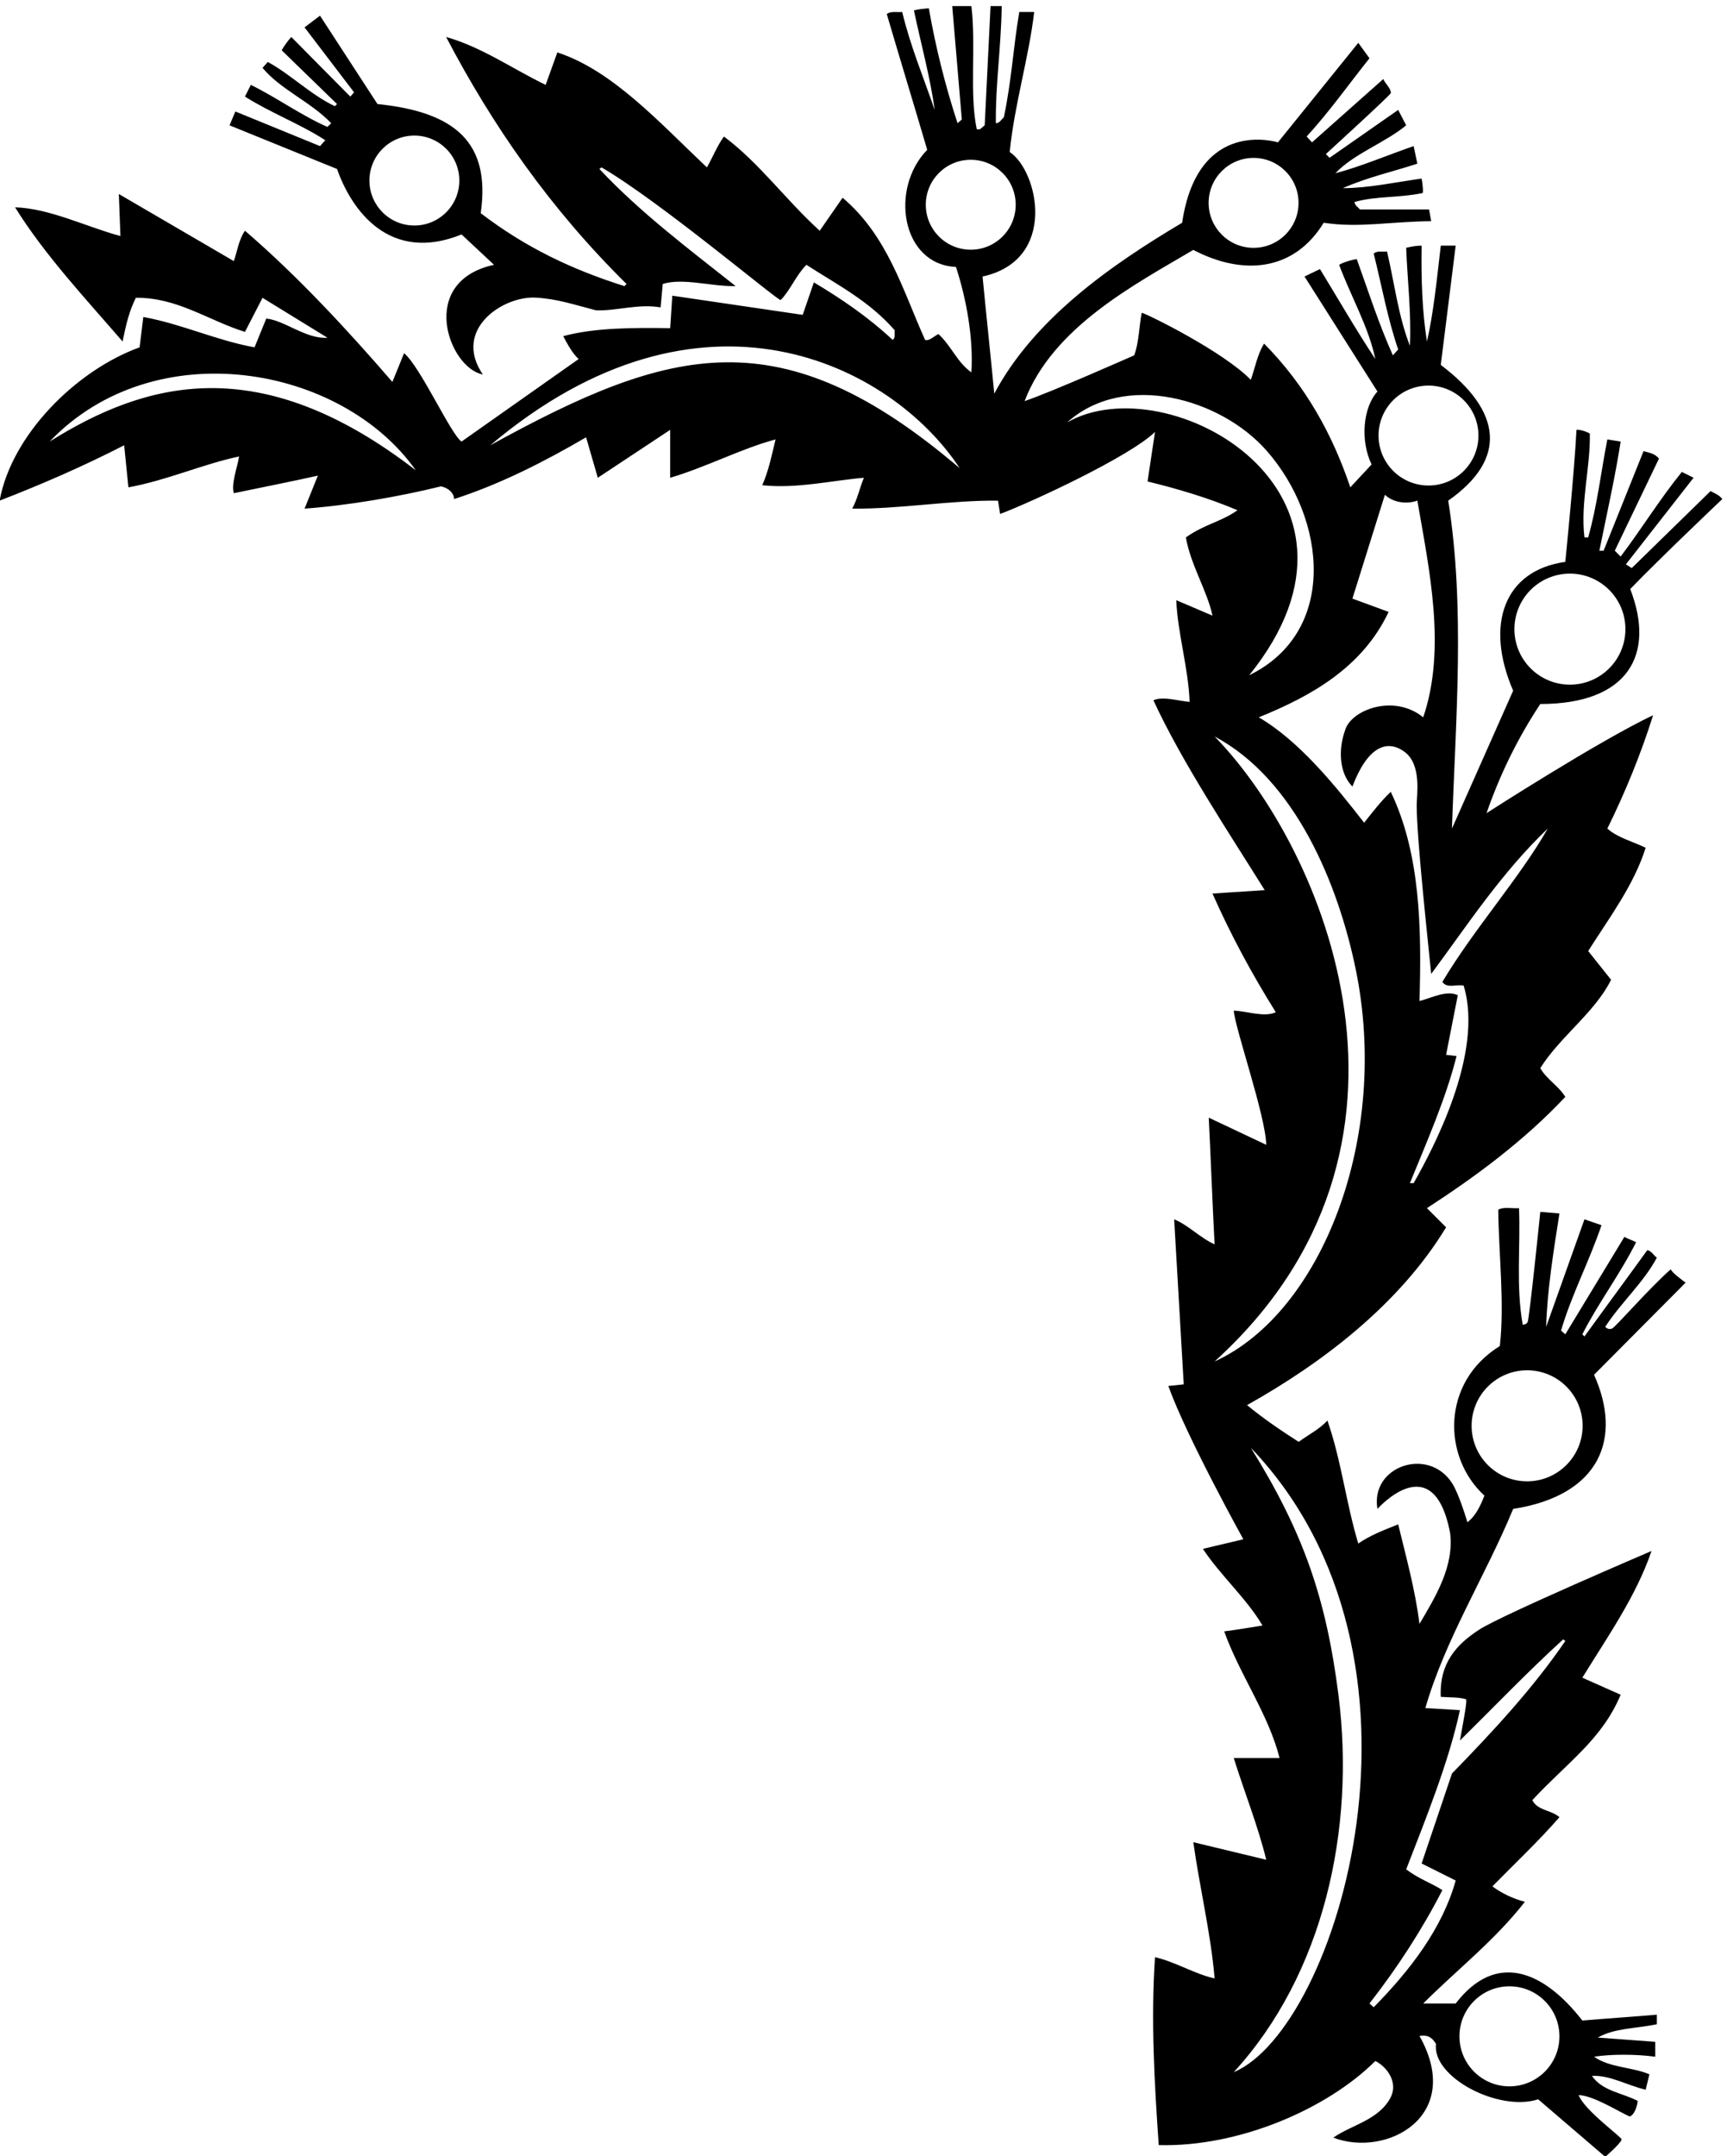 <?xml version="1.0" encoding="UTF-8" standalone="no"?>
<svg xmlns:inkscape="http://www.inkscape.org/namespaces/inkscape" xmlns:sodipodi="http://sodipodi.sourceforge.net/DTD/sodipodi-0.dtd" xmlns="http://www.w3.org/2000/svg" xmlns:svg="http://www.w3.org/2000/svg" version="1.1" id="svg1" width="685.085" height="855.033" viewBox="0 0 685.085 855.033">
  <defs id="defs1"></defs>
  <g id="g1" transform="translate(-60.458,-90.483)">
    <path id="path1" d="m 5437.6,3474.68 c -63.49,-55.55 -164.04,-171.7 -174.51,-176.24 -6.45,-2.79 -13.47,-2.45 -20.73,4.81 46.03,71.43 114.28,131.75 153.97,206.35 -9.53,6.35 -15.88,20.63 -28.57,22.22 -61.91,-85.71 -125.4,-171.43 -187.31,-257.14 l -6.35,6.35 c 47.62,93.65 112.7,179.36 160.32,274.6 -14.28,7.4 -23.01,9.27 -34.92,15.87 l -176.19,-290.47 -12.7,11.11 c 31.75,107.93 84.13,206.35 120.64,314.29 l -50.8,17.46 -114.29,-320.64 c 3.18,109.52 22.23,226.98 39.69,338.1 l -57.14,4.76 c 0,0 -32.58,-319.68 -37.88,-328.9 -2.39,-4.17 -6.61,-7.12 -14.51,-7.61 -20.63,115.87 -6.34,231.75 -11.11,347.62 -20.63,-1.59 -46.03,4.76 -61.9,-4.76 1.58,-134.92 19.05,-279.37 4.76,-406.35 -174.07,-107.34 -172.35,-330.25 -46.03,-446.04 -11.11,-28.57 -25.4,-60.32 -50.79,-79.36 0,0 -24.07,82.89 -45.46,116.26 -70.72,110.35 -244.85,51.28 -222.8,-76.58 0,0 166.15,188.2 216.45,-70.04 13.52,-99.58 -43.22,-191.76 -91.05,-272.82 -12.7,101.58 -39.69,198.41 -63.5,296.83 -39.68,-15.88 -82.54,-31.75 -119.05,-57.15 -36.5,120.64 -50.79,249.21 -92.06,366.67 -25.4,-26.98 -51.07,-38.36 -85.71,-63.49 -52.39,33.33 -107.94,71.43 -153.97,109.52 223.81,125.4 453.97,300.01 593.65,530.16 l -57.14,57.15 c 144.44,93.65 288.89,200 412.7,331.75 -19.05,31.74 -57.15,53.97 -74.6,85.71 58.73,93.66 163.49,166.67 211.11,263.5 l -68.26,85.71 c 63.49,100 136.51,196.83 171.43,307.94 -39.68,19.05 -84.12,30.16 -114.28,57.14 53.97,109.53 100,222.23 136.5,338.1 -166.66,-79.36 -496.82,-292.06 -496.82,-292.06 39.68,114.28 92.06,222.22 160.32,325.4 261.63,0 344.32,146.68 268.25,342.86 88.89,92.06 274.61,268.25 274.61,268.25 -9.53,12.7 -23.81,17.46 -34.93,23.81 l -235.14,-229.6 -17.46,11.11 201.81,258.18 -34.92,17.45 c -66.66,-82.54 -119.05,-168.25 -182.54,-252.38 l -17.46,17.46 131.75,274.61 c -12.7,15.87 -30.16,17.46 -46.04,22.22 L 5237.6,5617.55 h -12.7 c 26.96,131.73 47.63,223.81 63.49,325.4 -12.7,1.59 -21.43,3.72 -39.68,6.35 -19.05,-96.83 -30.16,-196.83 -57.15,-292.07 h -11.11 c -12.48,103 18,209.07 16.01,309.16 -0.04,1.72 -25.53,13.07 -39.82,11.48 -6.35,-126.98 -33.33,-393.65 -33.33,-393.65 -182.03,-25.49 -240.92,-186.45 -155.56,-384.13 l -182.54,-411.12 c 11.11,326.99 39.68,660.33 -11.11,977.79 177.11,123.98 161.1,266.15 -22.22,404.76 l 44.44,355.56 h -44.44 c -11.12,-95.76 -21.94,-203.44 -41.27,-285.71 -14.29,90.47 -17.46,185.71 -15.88,285.71 -17.46,0 -31.74,-3.17 -46.03,-6.35 3.18,-90.47 15.88,-196.82 11.11,-292.06 -34.92,88.89 -46.03,187.3 -68.25,280.95 -12.7,-1.58 -30.16,3.18 -39.68,-6.35 23.81,-95.23 41.27,-193.65 73.01,-285.72 l -15.87,-17.45 c -41.99,93.3 -73.31,191.18 -107.4,286.17 -0.71,1.96 -37.32,-6.53 -52.92,-16.33 34.92,-93.65 88.89,-187.3 107.94,-280.96 -58.73,88.9 -112.7,182.55 -165.08,268.26 l -46.04,-22.22 217.47,-342.86 c -43.21,-47.53 -51.82,-146.3 -17.46,-217.46 l -63.49,-68.26 c -52.39,155.56 -131.75,301.59 -257.15,428.58 -20.64,-33.34 -26.98,-73.02 -39.68,-107.94 -81.22,83.31 -303.18,193.65 -325.4,200 -7.94,-42.86 -7.94,-87.3 -22.22,-126.98 0,0 -250.8,-111.12 -326.99,-136.51 84.13,220.63 328.57,347.62 503.18,450.79 146.94,-76.97 299.58,-64.87 388.89,80.96 106.35,-15.88 192.06,3.17 320.63,4.76 l -6.34,34.92 h -206.35 c -4.77,6.35 -15.88,12.7 -15.88,22.22 64.13,18.33 131.2,11.68 202.62,26.69 2.83,0.59 0.83,26.49 -2.62,43.16 -79.36,-11.12 -160.31,-28.58 -234.92,-28.58 71.43,31.75 149.21,49.21 222.23,73.02 l -11.11,52.38 c -77.78,-26.98 -160.32,-61.91 -233.34,-80.95 55.55,58.73 147.62,90.47 211.11,142.86 l -23.81,46.03 -204.76,-142.86 -11.11,11.11 c 0,0 193.58,176.64 193.92,181.97 0.88,14.03 -17.89,29.19 -22.49,41.84 l -212.7,-188.89 -15.87,17.46 c 68.25,74.61 125.39,155.56 187.3,233.34 l -33.34,46.03 -239.68,-296.83 c 0,0 -239.08,76.4 -285.71,-239.68 -211.12,-125.4 -441.28,-285.72 -560.33,-509.53 -11.11,115.87 -23.81,233.33 -34.92,349.21 225.05,49.32 166.58,314.35 80.95,371.43 14.29,142.86 57.15,280.96 73.02,417.46 h -44.44 c -19.04,-113.22 -22,-197.9 -46.03,-314.28 -7.94,-6.35 -12.7,-17.47 -23.82,-17.47 -1.58,112.7 15.63,225.94 17.46,349.22 h -33.33 l -17.46,-355.56 c -7.93,-4.77 -12.7,-15.88 -23.81,-11.11 -22.22,107.93 -1.59,247.61 -15.87,366.67 h -57.14 l 28.57,-338.1 -12.7,-11.12 c -36.51,111.12 -65.08,225.4 -85.72,342.86 -15.87,-1.58 -29.63,-2.63 -44.44,-6.34 20.63,-98.42 49.2,-201.59 61.9,-296.83 -33.33,96.82 -73.02,192.06 -96.82,292.06 -15.88,-1.58 -34.92,3.18 -46.04,-6.35 39.69,-134.92 80.96,-269.84 120.64,-404.76 -112.78,-115.53 -76.92,-341.84 85.72,-349.21 31.74,-96.82 52.37,-214.29 46.03,-314.29 -42.86,30.16 -58.73,77.78 -98.42,114.29 -12.69,-6.35 -28.57,-22.22 -39.68,-17.46 -66.66,147.62 -111.11,309.53 -246.03,423.81 l -68.26,-98.41 c -101.59,92.06 -179.36,201.59 -285.71,280.95 -20.64,-28.57 -33.34,-61.9 -50.8,-92.06 -141.27,133.33 -280.95,288.89 -446.03,342.86 l -34.92,-96.83 c -98.41,47.62 -190.48,112.7 -296.83,142.86 138.1,-263.49 309.52,-511.12 538.1,-736.51 l -6.35,-6.35 c -155.56,49.2 -293.65,114.28 -428.58,217.46 30.4,210.8 -76.26,301.88 -307.93,325.4 L 1409,7212.8 l -46.04,-34.92 147.62,-193.65 -11.11,-12.7 -176.19,177.78 c -11.11,-12.7 -20.65,-25.92 -28.57,-39.68 l 165.08,-160.32 -6.35,-6.35 c -71.43,33.33 -130.16,93.65 -200,131.75 l -15.87,-17.46 c 53.97,-65.09 144.44,-101.59 204.76,-165.09 l -11.11,-11.11 c -79.37,34.93 -150.79,87.31 -228.58,125.4 l -17.46,-34.92 c 77.78,-49.21 163.5,-80.95 239.69,-130.16 l -15.87,-17.46 -252.39,103.18 -17.46,-41.27 320.64,-130.16 c 43.58,-124.04 157.42,-281.67 371.43,-195.24 l 96.83,-90.48 c -229.8,-50.01 -135.05,-307.92 -33.34,-326.99 -91.56,133.82 60.17,235.34 159.15,229.08 65.7,-4.15 112.41,-20.89 177.76,-37.63 59.2,-2.99 127.11,20.37 193.26,8.55 l 6.35,69.85 c 60.31,19.04 144.44,-7.94 217.46,-6.35 -138.1,109.52 -282.55,217.46 -406.35,349.21 l 6.34,4.76 c 174.61,-101.59 522.88,-395.6 534.25,-395.57 28.05,27.87 45.8,74.02 76.87,105.09 90.48,-58.73 185.72,-106.35 263.5,-195.24 -1.59,-9.52 3.17,-22.22 -6.35,-28.57 -73.02,68.25 -152.39,122.22 -234.93,171.43 l -33.33,-96.83 -388.89,57.15 -6.35,-96.83 c -109.53,1.59 -225.4,1.59 -319.05,-23.81 12.7,-23.81 26.98,-50.79 46.03,-68.26 l -349.21,-246.03 c -31.74,20.64 -122.22,222.23 -171.43,263.5 l -34.92,-85.72 c -130.16,150.8 -282.54,315.88 -439.69,450.8 -19.04,-26.99 -23.26,-63.77 -33.33,-90.48 l -342.858,200 4.762,-125.39 c -104.762,28.57 -211.113,82.53 -314.289,85.71 88.89,-142.86 211.113,-273.02 320.637,-400 10.839,51.31 19.046,88.88 39.683,130.16 123.809,1.58 217.465,-68.26 325.395,-101.59 l 52.39,101.59 193.65,-119.05 c -63.49,-4.77 -128.58,52.38 -182.54,57.14 l -34.92,-85.71 c -114.29,20.63 -217.463,69.84 -331.752,90.47 l -11.11,-90.47 c -192.066,-69.85 -382.543,-263.5 -417.464,-457.15 126.984,49.2 250.793,103.17 371.429,165.08 l 12.7,-125.4 c 114.285,20.64 223.817,69.85 330.157,92.07 -6.34,-36.51 -23.81,-80.96 -15.87,-109.53 84.13,17.46 173.02,34.92 250.79,52.38 l -39.68,-98.41 c 131.75,9.52 284.37,36.23 406.59,66.39 27.78,-5.8 39.74,-24.84 39.45,-37.82 138.09,44.44 271.43,112.7 393.65,184.13 l 34.92,-120.63 215.88,142.85 v -142.85 c 107.94,31.74 212.7,87.3 314.28,114.28 -11.1,-46.03 -20.63,-93.65 -39.68,-136.51 101.59,-11.11 209.53,14.29 303.18,22.23 -12.7,-30.16 -19.05,-63.5 -34.92,-92.07 141.27,-1.59 293.65,25.4 434.92,23.81 l 6.35,-39.69 c 96.83,36.52 386.27,171.22 461.91,244.45 l -22.22,-147.62 c 85.71,-20.63 182.54,-49.2 268.25,-85.71 -49.2,-34.92 -96.59,-40.73 -153.97,-80.96 14.29,-82.53 63.5,-158.73 79.37,-233.33 l -107.94,46.03 c 3.18,-93.65 36.51,-204.76 39.69,-303.18 -36.51,3.18 -79.37,17.46 -107.94,4.77 84.13,-182.54 224.05,-393.09 331.99,-566.11 l -155.8,-10.09 c 53.97,-122.22 117.46,-239.68 188.89,-353.97 -34.92,-15.87 -84.13,3.18 -125.4,4.76 3.18,-50.79 95.24,-314.29 96.83,-400 l -171.43,80.95 c 6.35,-126.98 11.11,-258.73 17.46,-377.77 -42.86,19.04 -77.78,57.14 -120.64,74.6 l 28.58,-492.07 -46.04,-4.77 c 55.56,-153.96 223.81,-457.14 223.81,-457.14 l -120.63,-28.57 c 52.38,-79.37 130.16,-147.62 177.78,-228.57 -39.68,-6.35 -76.19,-12.7 -114.29,-17.47 46.04,-128.57 133.34,-249.2 165.08,-377.78 h -136.51 c 31.75,-101.58 73.02,-204.76 96.83,-303.17 l -217.46,52.38 c 19.04,-136.51 52.38,-273.02 63.49,-406.35 -61.91,14.28 -115.88,49.21 -177.78,63.49 -12.7,-187.3 -1.59,-377.78 11.11,-560.319 239.69,-6.352 503.03,108.09 646.04,250.789 34.92,-17.46 68.25,-63.49 46.03,-107.93 -34.92,-68.258 -117.46,-82.543 -171.43,-120.64 159.13,-60.469 391.54,63.8 257.15,303.18 27.04,4.83 39.39,-7.38 49.2,-23.77 -12.34,-98.95 187.03,-203.352 304.77,-165.13 l 200,-171.421 c 0,0 45.17,38.398 48.91,51.664 1.81,6.437 -110.61,86.07 -128.28,132.467 44.45,-1.59 118.65,-49.069 152.13,-63.936 15.09,4.688 22.91,32.664 24.06,46.473 -44.44,23.813 -104.76,28.573 -136.5,74.603 52.37,3.17 106.35,-28.57 160.31,-41.27 l 11.12,46.03 c -52.39,22.22 -117.47,19.05 -165.08,52.38 49.2,7.94 125.39,7.94 182.54,0 v 44.45 l -171.43,12.69 c 50.79,28.58 110.59,26.18 176.19,39.69 v 28.57 c -73.02,-6.35 -147.62,-11.11 -222.23,-17.46 -115.08,147.96 -256.9,207.93 -377.78,50.79 h -96.82 c 101.59,101.59 212.7,187.31 303.18,303.18 -34.93,9.52 -66.67,23.81 -96.83,46.03 66.67,68.26 134.92,131.75 200,206.35 -25.4,22.22 -65.08,19.05 -80.96,50.8 104.77,112.7 207.95,180.95 263.5,314.28 l -114.29,50.8 c 76.19,123.81 160.32,242.86 206.35,377.78 0,0 -443.22,-189.31 -512.52,-233.63 -68.36,-43.73 -120.78,-100.4 -116.05,-201.29 32.63,-2.15 52.16,-0.57 74.95,-7.02 5.77,-1.63 -13.04,-94.57 -17.81,-123.14 101.59,100 200,203.17 307.94,301.59 l 6.35,-4.77 c -95.24,-139.68 -214.29,-268.25 -338.1,-395.24 l -90.48,-268.25 101.59,-50.8 c -39.68,-142.85 -136.51,-268.25 -244.44,-377.78 l -12.7,11.11 c 84.12,107.94 157.14,220.64 217.46,338.1 -30.4,19.86 -71.44,33.86 -107.94,61.91 60.32,155.55 126.99,320.63 160.32,474.6 l -103.17,6.35 c 60.31,207.94 179.36,393.66 261.9,593.66 261.36,41 325.73,212.33 241.28,400 L 5482.04,3435 c -15.87,12.7 -35.97,25.93 -44.44,39.68 z m -300.55,2074.5 c 91.42,0 165.54,-74.11 165.54,-165.53 0,-91.42 -74.12,-165.53 -165.54,-165.53 -91.42,0 -165.53,74.11 -165.53,165.53 0,91.42 74.11,165.53 165.53,165.53 z m -943.5,1239.5 c 74.05,0 134.08,-60.03 134.08,-134.08 0,-74.05 -60.03,-134.08 -134.08,-134.08 -74.05,0 -134.08,60.03 -134.08,134.08 0,74.05 60.03,134.08 134.08,134.08 z M 1690.5,6587.12 c -74.05,0 -134.08,60.03 -134.08,134.08 0,74.05 60.03,134.08 134.08,134.08 74.05,0 134.08,-60.03 134.08,-134.08 0,-74.05 -60.03,-134.08 -134.08,-134.08 z M 602.641,5942.95 c 312.554,326.83 869.959,228.9 1092.069,-85.72 -466.69,360.48 -806.116,264.44 -1092.069,85.72 z m 1314.299,-11.11 c 629.68,531.74 1196.92,240.62 1400.01,-68.25 -532.95,454.25 -861.49,364.68 -1400.01,68.25 z m 1433.01,583.13 c -74.05,0 -134.08,60.03 -134.08,134.08 0,74.05 60.03,134.08 134.08,134.08 74.05,0 134.08,-60.03 134.08,-134.08 0,-74.05 -60.03,-134.08 -134.08,-134.08 z m 1365.3,-405.14 c 82.28,0 148.98,-66.7 148.98,-148.98 0,-82.28 -66.7,-148.98 -148.98,-148.98 -82.28,0 -148.98,66.7 -148.98,148.98 0,82.28 66.7,148.98 148.98,148.98 z m -226.87,-635.14 96.83,309.53 c 25.4,-23.81 65.08,-28.57 96.83,-17.46 34.92,-203.18 87.3,-441.28 17.46,-646.04 -88.94,72 -217.54,20.88 -233.34,-39.68 -19.05,-52.38 -19.05,-125.4 22.22,-166.67 44.64,117.67 102.12,142.34 155.14,103.65 52.29,-38.16 36.45,-129.09 36.52,-159.79 0.25,-99.31 31.83,-388.2 43.26,-502.59 106.36,142.86 207.95,300 347.63,433.33 -84.13,-147.61 -220.64,-300 -314.29,-457.14 14.29,-20.64 41.27,-6.35 63.49,-11.11 61.85,-203.08 -95.24,-493.66 -149.2,-588.9 h -11.12 c 49.21,120.64 107.39,251.85 139.14,378.84 l -31.2,3.71 34.92,177.77 c -33.33,15.88 -77.78,-7.93 -114.28,-17.46 6.34,214.29 3.17,439.69 -85.72,623.82 -30.16,-28.57 -53.97,-60.32 -79.37,-92.07 -84.12,107.94 -192.06,242.86 -314.28,314.29 157.14,63.49 309.52,149.21 387.3,314.29 z m -850.79,525.4 c 170.82,153.2 458.38,71.1 594.88,-84.4 178.99,-203.91 212.74,-540.41 -52.02,-669.57 440.39,545.26 -241.84,925.99 -542.86,753.97 z m 439.68,-2800.02 c 706.3,640.18 325.81,1530.61 0,1863.51 240.45,-127.85 368.68,-439.9 421.05,-694.78 102.84,-500.58 -101.26,-1023.22 -421.05,-1168.73 z m 879.41,-1863.09 c 82.36,0 149.12,-66.77 149.12,-149.13 0,-82.36 -66.76,-149.13 -149.12,-149.13 -82.36,0 -149.13,66.77 -149.13,149.13 0,82.36 66.77,149.13 149.13,149.13 z m -822.27,-255.97 c 268.32,292.59 362.82,724.03 312.49,1122.94 -36.37,288.28 -104.23,485.91 -261.69,738.98 600.53,-627.03 258.07,-1732.62 -50.8,-1861.92 z m 874.99,1761.7 c -91.42,0 -165.53,74.12 -165.53,165.54 0,91.42 74.11,165.53 165.53,165.53 91.42,0 165.53,-74.11 165.53,-165.53 0,-91.42 -74.11,-165.54 -165.53,-165.54" style="fill:#000000;fill-opacity:1;fill-rule:nonzero;stroke:none" transform="matrix(0.133,0,0,-0.133,0,1056)"></path>
  </g>
</svg>
